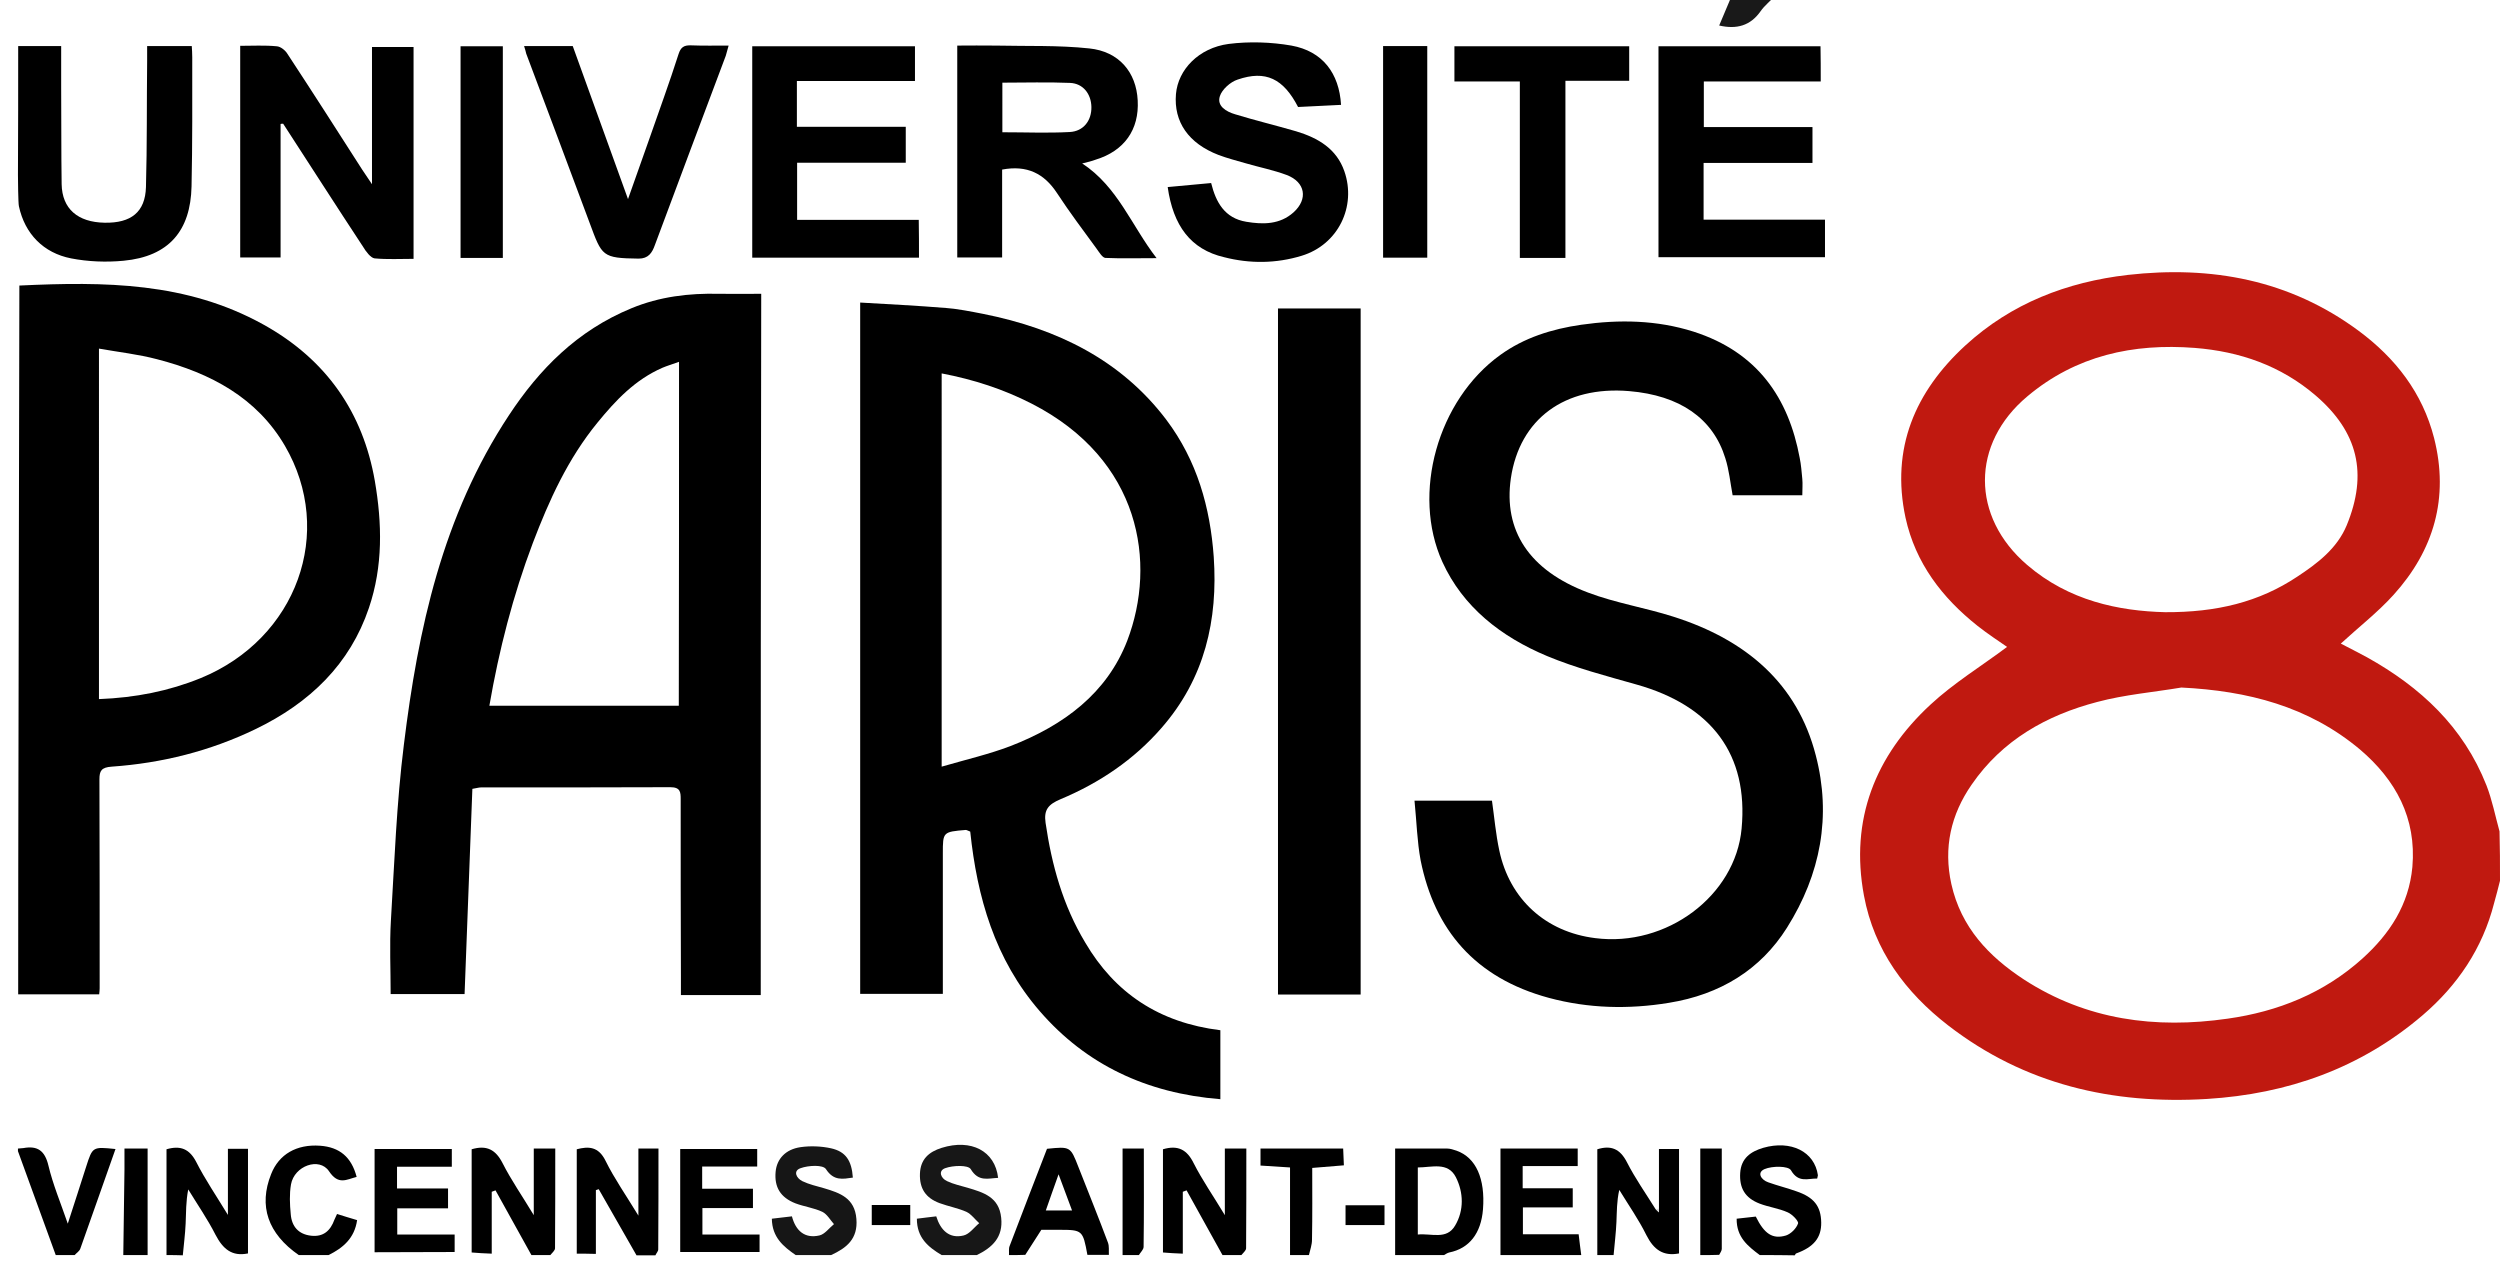 <?xml version="1.0" encoding="utf-8"?>
<!-- Generator: Adobe Illustrator 22.1.0, SVG Export Plug-In . SVG Version: 6.00 Build 0)  -->
<svg version="1.1" id="Calque_1" xmlns="http://www.w3.org/2000/svg" xmlns:xlink="http://www.w3.org/1999/xlink" x="0px" y="0px"
	 viewBox="0 0 1058.5 534" style="enable-background:new 0 0 1058.5 534;" xml:space="preserve">
<style type="text/css">
	.st0{fill:#C01910;}
	.st1{fill:#161616;}
	.st2{fill:#171717;}
	.st3{fill:#191919;}
	.st4{fill:#DADADA;}
</style>
<g>
	<path class="st0" d="M1058.5,372.9c-0.8,3.2-1.6,6.3-2.5,9.5c-4.9,19.2-15.5,34.8-30.2,47.4c-26.3,22.5-57.2,33.4-91.4,35.5
		c-40,2.4-77.1-6.1-109.5-31.1c-18.1-14-31.4-31.8-35.7-55c-6-32.2,4.8-59.2,28.1-80.8c9.9-9.2,21.7-16.4,32.5-24.5
		c-3.6-2.5-8.2-5.5-12.5-8.9c-15-11.9-26.3-26.6-30.5-45.8c-6.3-29.4,4.1-53.4,25.3-72.9c19.5-17.9,43-26.9,68.8-29.9
		c35.3-4,68.5,2,97.8,23.7c15.5,11.5,27,26.2,31.9,45.4c6.4,25.3-0.1,47.5-17.2,66.4c-6.7,7.4-14.7,13.6-22.3,20.6
		c3.4,1.8,7.3,3.7,11.1,5.8c22.6,12.6,40.8,29.4,50.6,54.3c2.4,6.2,3.7,12.9,5.5,19.4C1058.5,358.9,1058.5,365.9,1058.5,372.9z
		 M923.6,291.1c-11.9,2-24,3-35.6,6.1c-21.4,5.6-40.2,16.1-53.2,35c-8.8,12.7-12,26.7-8.6,42.1c4.1,18.4,15.9,30.7,30.7,40.4
		c26.5,17.2,55.7,21,86.3,16.6c21.3-3,40.8-10.8,57.1-25.5c11.5-10.4,19.6-22.7,21.1-38.7c1.8-20.8-7.1-36.9-22.1-49.7
		C977.4,299,951.6,292.5,923.6,291.1z M916.7,259.2c21.9,0.1,39.8-4.3,55.9-15c8.5-5.6,16.9-11.9,21-21.8c9-21.9,4.8-39.5-13.1-54.9
		c-14.8-12.7-32.2-18.7-51.3-20.2c-26-2-50.2,3.2-70.8,20.5c-24,20.1-23.9,51-0.1,71.4C876,254.4,897.1,258.7,916.7,259.2z"/>
	<path d="M8.2,120.9c36.2-1.7,70.8-1.5,103.3,16.5c26.9,14.9,42.2,37.5,47.2,66.2c3.1,18,3.5,36.1-2.5,53.8
		c-8,23.7-24.9,40.2-48.2,51.4c-19.1,9.2-39.4,14.3-60.7,15.8c-4.4,0.3-5.2,1.8-5.2,5.4c0.1,29.5,0.1,58.9,0.1,88.4
		c0,0.8-0.1,1.6-0.2,2.6c-11.3,0-22.5,0-34.3,0C7.6,399.9,8.2,143.9,8.2,120.9z M41.9,296c15.5-0.6,29.6-3.4,43.1-8.9
		c40.7-16.7,57-61.8,35.6-98.4c-11.9-20.3-31.3-30.7-54.1-36.6c-7.9-2.1-16.2-3-24.6-4.5C41.9,197.6,41.9,246.4,41.9,296z"/>
	<path d="M7.7,19.5c5.9,0,11.7,0,18.2,0c0,5.9,0,11.5,0,17.2c0.1,13.8,0,27.6,0.2,41.3c0.2,10.4,6.8,16.1,18.2,16.3
		c11.2,0.2,17.2-4.5,17.5-15.1c0.5-17.8,0.3-35.6,0.5-53.4c0-2,0-4,0-6.3c6.5,0,12.5,0,18.9,0c0.1,1.6,0.2,3.2,0.2,4.8
		c0,18.2,0.1,36.4-0.3,54.6c-0.4,18.8-9.6,29.7-28.8,31.5c-7.3,0.7-15,0.4-22.2-1C18.4,107.1,10.5,99,8,87.3C7.7,86,7.6,75.7,7.6,74
		C7.7,55.9,7.7,37.7,7.7,19.5z"/>
	<path d="M492.4,530.3c0-14.6,0-29.2,0-43.7c6.4-1.9,10.2,0.2,13,5.9c3.6,7.1,8.2,13.7,13.2,22c0-10.4,0-19.2,0-28.2
		c3.2,0,5.8,0,9.1,0c0,14.2,0,28.2-0.1,42.2c0,1-1.3,2-2,2.9c-2.7,0-5.3,0-8,0c-5.1-9.1-10.1-18.3-15.2-27.4
		c-0.5,0.2-1.1,0.4-1.6,0.6c0,8.6,0,17.1,0,26.2C497.6,530.7,495,530.5,492.4,530.3z"/>
	<path d="M199.7,530.3c0-14.6,0-29.2,0-43.7c6.4-1.9,10.2,0.2,13.1,5.9c3.6,7.1,8.2,13.7,13.2,22c0-10.4,0-19.2,0-28.2
		c3.2,0,5.8,0,9.1,0c0,14.2,0,28.2-0.1,42.2c0,1-1.3,2-2,2.9c-2.7,0-5.3,0-8,0c-5.1-9.1-10.1-18.3-15.2-27.4
		c-0.5,0.2-1.1,0.4-1.6,0.6c0,8.6,0,17.1,0,26.2C204.9,530.7,202.3,530.5,199.7,530.3z"/>
	<path d="M244.2,530.8c0-14.6,0-29.3,0-44.2c5-1.3,9.2-1.2,12.2,4.9c3.7,7.5,8.6,14.5,13.9,23.2c0-10.6,0-19.4,0-28.4
		c3.1,0,5.5,0,8.5,0c0,14.3,0,28.5-0.1,42.7c0,0.8-0.8,1.6-1.2,2.5c-2.7,0-5.3,0-8,0c-5.3-9.3-10.7-18.7-16-28
		c-0.4,0.1-0.8,0.3-1.2,0.4c0,4.4,0,8.7,0,13.1c0,4.5,0,9.1,0,13.9C249.1,530.8,246.6,530.8,244.2,530.8z"/>
	<path d="M590.7,531.4c0-15,0-30,0-45.1c7.7,0,14.9,0,22.1,0c1.3,0,2.6,0.5,3.9,0.9c8.2,2.9,12.2,11.8,11.2,24.8
		c-0.8,10.2-5.8,16.6-14.3,18.3c-0.8,0.2-1.5,0.7-2.2,1.1C604.5,531.4,597.6,531.4,590.7,531.4z M600.3,494.3c0,9.8,0,18.8,0,28.4
		c5.7-0.6,12.2,2.4,15.8-3.8c3.8-6.4,3.6-14,0.3-20.5C613,491.8,606.2,494.3,600.3,494.3z"/>
	<path d="M745.1,531.4c-5.1-3.8-9.9-7.6-9.8-15.4c2.7-0.3,5.5-0.6,8.1-0.9c3.6,7.3,7.1,9.7,12.8,8c2.1-0.7,4.4-3,5.1-5.1
		c0.3-1-2.5-3.9-4.4-4.7c-3.8-1.7-8-2.2-11.9-3.7c-6.2-2.4-8.6-6.6-8.2-13c0.4-6.2,4.4-9,9.7-10.6c11.8-3.4,21.8,1.6,23.2,11.6
		c0,0.3-0.2,0.7-0.3,1.4c-3.9-0.1-7.9,2-11.1-3.5c-1.1-1.9-7.9-1.9-11.2-0.5c-3.4,1.5-1.4,4.6,1.6,5.6c3.9,1.4,8,2.4,11.9,3.8
		c7.4,2.5,10.4,6.3,10.5,13.2c0.1,6.4-3.1,10.4-10.6,13.1c-0.3,0.1-0.4,0.6-0.6,0.8C755,531.4,750.1,531.4,745.1,531.4z"/>
	<path d="M635.3,531.4c0-15,0-29.9,0-45.1c11,0,21.7,0,32.7,0c0,2.5,0,4.7,0,7.4c-7.7,0-15.3,0-23.3,0c0,3.3,0,6.1,0,9.4
		c6.9,0,13.9,0,21.2,0c0,2.8,0,5.2,0,8.1c-6.8,0-13.7,0-21.1,0c0,4,0,7.5,0,11.4c7.8,0,15.5,0,23.6,0c0.4,3.2,0.7,6,1.1,8.8
		C658.2,531.4,646.8,531.4,635.3,531.4z"/>
	<path d="M702.4,511.7c0-8.2,0-16.5,0-25.2c3,0,5.7,0,8.5,0c0,14.8,0,29.5,0,44.2c-6.7,1.3-10.7-1.6-13.8-7.7
		c-3.3-6.7-7.6-12.8-11.5-19.2c-1.1,4.9-1,9.2-1.2,13.6c-0.2,4.7-0.8,9.3-1.2,14c-2.3,0-4.6,0-6.9,0c0-14.9,0-29.9,0-44.8
		c5.8-1.8,9.6-0.2,12.5,5.4c3.5,6.9,8.1,13.4,12.2,20c0.4,0.4,0.9,0.8,1.3,1.3C702.4,512.8,702.4,512.3,702.4,511.7z"/>
	<path class="st1" d="M336.9,531.4c-5.2-3.6-10-7.5-10.1-15.4c2.6-0.3,5.3-0.6,8.5-1c1.6,6.1,5.4,9.5,11.6,8.1
		c2.3-0.5,4.1-3.1,6.2-4.8c-1.6-1.8-2.9-4.2-4.9-5.2c-3.6-1.7-7.7-2.2-11.4-3.6c-6.4-2.5-9-6.9-8.4-13.4c0.5-5.4,4.2-9.5,10.6-10.4
		c4.2-0.6,8.8-0.4,12.9,0.5c6.2,1.4,8.7,5.2,9.2,12.4c-4.3,0.6-8.1,1.5-11.4-3.6c-1.2-1.9-7.4-1.6-10.7-0.4
		c-3.3,1.1-1.9,4.2,0.7,5.5c2.9,1.4,6.1,2.1,9.2,3c6.7,2,13,4.1,13.7,13c0.7,8.5-4.2,12.3-10.7,15.3
		C346.8,531.4,341.9,531.4,336.9,531.4z"/>
	<path d="M70.5,531.4c0-15,0-29.9,0-44.8c5.9-1.7,9.7-0.2,12.6,5.4c3.7,7.3,8.4,14.2,13.4,22.4c0-10,0-18.9,0-28c3.2,0,5.7,0,8.5,0
		c0,14.8,0,29.6,0,44.3c-6.8,1.4-10.6-1.9-13.7-7.8c-3.4-6.7-7.7-12.9-11.6-19.3c-1,5.1-0.9,9.8-1.1,14.5c-0.2,4.5-0.8,9-1.2,13.4
		C75.1,531.4,72.8,531.4,70.5,531.4z"/>
	<path class="st2" d="M398.7,531.4c-5.7-3.4-10.5-7.3-10.5-15.4c2.7-0.3,5.3-0.7,8.2-1c1.8,5.8,5.5,9.6,11.6,8.1
		c2.5-0.6,4.4-3.4,6.6-5.2c-1.8-1.6-3.3-3.8-5.4-4.8c-3.6-1.6-7.6-2.3-11.4-3.7c-5.9-2.2-8.5-6.2-8.3-12.4c0.2-6.2,3.8-9.3,9.2-11
		c12.5-3.9,22.6,1.3,23.9,12.7c-4.3,0.2-8.3,1.8-11.6-3.7c-1.1-1.8-7.5-1.6-10.8-0.4c-3.1,1.1-1.9,4.3,0.8,5.5
		c2.7,1.3,5.7,1.9,8.7,2.8c6.7,2,13.3,3.9,14.2,12.7c0.9,8.3-3.8,12.6-10.3,15.8C408.6,531.4,403.6,531.4,398.7,531.4z"/>
	<path d="M427.2,531.4c0.1-1.3-0.2-2.7,0.3-3.9c5.2-13.7,10.5-27.4,15.8-41.1c9.9-1,9.9-1,13.3,7.7c4.2,10.7,8.5,21.3,12.5,32
		c0.6,1.6,0.3,3.5,0.4,5.2c-3,0-6.1,0-9.1,0c-1.9-10.4-2.1-10.6-11.9-10.6c-2.8,0-5.6,0-7.6,0c-2.5,3.9-4.7,7.3-6.8,10.6
		C431.8,531.4,429.5,531.4,427.2,531.4z M453.9,512.5c-1.9-5.1-3.6-9.7-5.7-15.3c-2,5.7-3.7,10.3-5.4,15.3
		C446.7,512.5,450,512.5,453.9,512.5z"/>
	<path d="M126.5,531.4c-13.1-9.1-17.1-20.8-11.7-34.3c3.3-8.4,10.8-12.7,20.7-12c8.3,0.6,13.3,4.8,15.5,13.2
		c-4.3,1.1-7.7,3.6-11.7-2.4c-4.1-6.1-14.7-2.3-16.1,5.6c-0.7,4.1-0.5,8.4-0.1,12.6c0.4,5.2,3.3,8.5,8.6,9.1
		c5.2,0.6,8.2-2.1,9.9-6.8c0.3-0.7,0.6-1.4,1.1-2.4c2.9,0.9,5.7,1.8,8.5,2.6c-1.1,7.7-6,11.8-12.1,14.8
		C134.9,531.4,130.7,531.4,126.5,531.4z"/>
	<path d="M7.6,486.3c0.8-0.1,1.5-0.1,2.3-0.2c6-1.1,9.1,1.1,10.6,7.4c1.9,8,5.1,15.6,8.2,24.6c2.9-8.8,5.3-16.5,7.8-24.2
		c2.7-8.4,2.7-8.4,12.4-7.4c-5,14.1-9.9,28.2-14.9,42.2c-0.4,1.1-1.6,1.8-2.4,2.7c-2.7,0-5.3,0-8,0c-5.3-14.7-10.7-29.3-16-44
		C7.6,487.1,7.6,486.7,7.6,486.3z"/>
	<path d="M546.2,531.4c0-12.1,0-24.3,0-37.1c-4.2-0.3-8.3-0.5-12.5-0.8c0-2.4,0-4.7,0-7.2c11.5,0,22.9,0,35,0
		c0.1,2.2,0.2,4.4,0.3,7.1c-4.4,0.4-8.5,0.7-13.4,1.1c0,10.1,0.1,20.2-0.1,30.4c0,2.2-0.8,4.3-1.3,6.5
		C551.5,531.4,548.8,531.4,546.2,531.4z"/>
	<path d="M52.2,531.4c0.2-12.1,0.3-24.1,0.5-36.2c0-2.9,0-5.7,0-8.9c3.3,0,6.3,0,9.8,0c0,15.1,0,30.1,0,45.1
		C59.1,531.4,55.6,531.4,52.2,531.4z"/>
	<path d="M719.9,531.4c0-14.9,0-29.9,0-45.1c3.1,0,5.9,0,9.1,0c0,14.2,0,28.4,0,42.5c0,0.8-0.7,1.7-1.1,2.5
		C725.3,531.4,722.6,531.4,719.9,531.4z"/>
	<path d="M475.3,531.4c0-14.9,0-29.9,0-45.1c3,0,5.7,0,9,0c0,14,0.1,27.8-0.1,41.6c0,1.2-1.3,2.3-2,3.5
		C479.8,531.4,477.5,531.4,475.3,531.4z"/>
	<path class="st3" d="M754.9-7c-1,1.6-1.9,3.4-3.1,4.9c-2,2.4-4.7,4.4-6.4,6.9c-4.3,6.1-10.1,7.7-17.5,6c2.5-5.9,5-11.8,7.5-17.8
		C741.9-7,748.4-7,754.9-7z"/>
	<path d="M516.7,436.2c0,9.8,0,19.1,0,29.2c-31.3-2.5-56.9-14.7-76.4-37.2c-19.2-22.1-26.6-48.5-29.5-76.1c-0.9-0.3-1.4-0.7-1.9-0.7
		c-9.7,0.8-9.7,0.9-9.7,9.9c0,19.7,0,39.3,0,59.5c-11.5,0-22.9,0-35,0c0-97.2,0-194.3,0-292.7c11.9,0.7,24.1,1.3,36.3,2.3
		c5.3,0.4,10.6,1.5,15.8,2.5c31.6,6.3,58.5,19.7,77.5,44.8c13.1,17.4,18.6,37.2,20.1,58.1c1.8,26.6-3.7,51.4-22.2,72.5
		c-11.6,13.3-26,23.1-42.7,30.1c-5.2,2.2-7.1,4.5-6.3,10c2.6,17.8,7.3,34.9,16.8,50.7C472,420.4,490.7,433,516.7,436.2z
		 M398.7,324.6c10.7-3.1,20.2-5.3,29.1-8.7c22.7-8.8,40.9-22.4,49.5-44.7c12.5-32.8,5.8-76.6-40.5-100.3
		c-11.9-6.1-24.5-10.2-38.1-12.8C398.7,213.2,398.7,267.9,398.7,324.6z"/>
	<path d="M322.1,421.3c-11.2,0-22.1,0-33.8,0c0-3,0-5.4,0-7.9c-0.1-25-0.1-50-0.1-75c0-3-0.1-5.1-4.4-5.1
		c-26.7,0.1-53.5,0.1-80.2,0.1c-0.9,0-1.7,0.3-3.6,0.6c-1.1,28.8-2.2,57.7-3.3,86.9c-10.1,0-20.5,0-31.3,0c0-10.5-0.5-20.8,0.1-31
		c1.5-24.9,2.4-49.9,5.5-74.6c6-48.9,16.3-96.8,44.5-139.5c12.8-19.4,28.8-35.8,51.9-45.3c11.9-4.9,24.2-6.4,37-6.1
		c5.6,0.1,11.3,0,17.9,0C322.1,223.7,322.1,322.3,322.1,421.3z M287.5,153.2c-3.1,1.1-5.1,1.7-7,2.5c-11.7,5.1-19.9,13.9-27.5,23.2
		c-12.6,15.4-20.5,32.9-27.4,51c-8.4,22.3-14.3,45.2-18.4,68.9c26.9,0,53.4,0,80.2,0C287.5,250.5,287.5,202.5,287.5,153.2z"/>
	<path d="M598.9,339c11.7,0,22.2,0,32.8,0c1,7,1.6,14.1,3.1,21.1c4.4,20.7,19.7,34.5,40.6,37.1c30.2,3.9,59.4-17.9,62-46.4
		c2.9-31.2-12.5-52-44.6-61c-12.7-3.6-25.7-7-37.7-12c-19.6-8.2-35.7-20.8-44.4-39.9c-13.1-28.9-2-68.5,24.5-87.6
		c10.1-7.3,21.8-11,34.3-12.8c16.1-2.3,32-2,47.5,2.9c27.2,8.7,40.3,28.2,45,53.5c0.6,2.9,0.8,5.9,1.1,8.9c0.2,2.1,0,4.3,0,6.9
		c-10,0-19.9,0-29.5,0c-1-5.4-1.5-10.7-3.1-15.7c-5.2-16.9-19.3-26.6-40.7-28.4c-27.3-2.3-46.4,11.8-50.1,36.9
		c-3.2,22.1,7.7,39,32.7,48.4c11.6,4.4,24.2,6.4,36.1,10.2c30.9,9.8,52.5,28.4,60.3,58.7c6.7,25.7,2.1,50.3-12.2,73
		c-11.2,17.8-28.3,28.3-50,31.8c-17,2.8-34.1,2.4-50.8-2.1c-31.4-8.5-48.4-28.9-54.3-58.2C600,356.3,599.8,347.9,598.9,339z"/>
	<path d="M576.1,421.1c-11,0-22.5,0-35,0c0-96.8,0-193.4,0-290.5c11,0,22.5,0,35,0C576.1,227.4,576.1,323.9,576.1,421.1z"/>
	<path d="M458.2,69.2c15.1,9.9,20.9,26.4,31.5,40.1c-8.1,0-14.9,0.2-21.7-0.1c-1.3-0.1-2.8-2.7-3.7-3.9
		c-5.7-7.8-11.5-15.5-16.8-23.6c-5.4-8.2-12.6-11.9-23.2-9.9c0,11.8,0,24.8,0,37.2c-6.6,0-12.6,0-19,0c0-29.4,0-59.7,0-89.7
		c5.4,0,10.9-0.1,16.4,0c13.2,0.3,26.4-0.2,39.5,1.2c12.6,1.3,19.9,10.1,20.5,22c0.7,12.4-5.7,21.4-17.8,25.1
		C462.3,68.2,460.7,68.6,458.2,69.2z M424.4,56c9.9,0,19.2,0.4,28.5-0.1c5.9-0.3,9.3-4.9,9.2-10.6c-0.1-5.5-3.5-10-9.1-10.2
		c-9.5-0.4-18.9-0.1-28.6-0.1C424.4,42,424.4,49.1,424.4,56z"/>
	<path d="M118.8,52.5c0,18.4,0,37.7,0,56.5c-5.7,0-11.2,0-17.1,0c0-29.3,0-59.8,0-89.6c5.2,0,10.4-0.3,15.5,0.2
		c1.6,0.1,3.6,1.7,4.5,3.2c10.7,16.3,21.2,32.7,31.7,49.1c1.1,1.7,2.2,3.3,4.1,6.1c0-20.1,0-38.9,0-58.1c6.1,0,11.7,0,17.6,0
		c0,29.4,0,59.7,0,89.7c-5.6,0-11.1,0.3-16.5-0.2c-1.7-0.2-3.8-3.1-4.8-4.8c-11.4-17.3-22.6-34.8-33.9-52.2
		C119.5,52.3,119.2,52.4,118.8,52.5z"/>
	<path d="M389.1,109.1c-23.9,0-47.1,0-70.6,0c0-29.6,0-59.9,0-89.5c23,0,45.8,0,68.9,0c0,4.8,0,9.5,0,14.7c-16.6,0-33.1,0-50,0
		c0,6.6,0,12.8,0,19.4c15.3,0,30.5,0,46.1,0c0,5.2,0,10,0,15.2c-15.1,0-30.3,0-46,0c0,8.1,0,15.9,0,24.2c17,0,34.1,0,51.5,0
		C389.1,98.3,389.1,104,389.1,109.1z"/>
	<path d="M770.9,34.5c-16.7,0-32.9,0-49.5,0c0,6.5,0,12.7,0,19.3c15.2,0,30.4,0,46,0c0,5.2,0,9.9,0,15.2c-15.1,0-30.5,0-46.1,0
		c0,8.2,0,15.9,0,24c17.1,0,34.1,0,51.4,0c0,5.1,0,10.8,0,15.9c-23.3,0-46.7,0-70.5,0c0-29.3,0-59.6,0-89.3c22.7,0,45.5,0,68.6,0
		C770.9,24.4,770.9,29.1,770.9,34.5z"/>
	<path d="M494.4,79.2c6.3-0.6,12.2-1.1,18.4-1.7c2,8.1,5.7,14.9,14.9,16.4c7.1,1.2,14.2,1.2,20-4c6.2-5.6,5-12.8-2.9-15.8
		c-5.6-2.1-11.7-3.3-17.5-5c-3.8-1.1-7.7-2.1-11.4-3.5c-12.7-4.9-19-14-18-25.8c0.9-10.3,9.6-19.5,22.3-21.2
		c8.7-1.1,18-0.8,26.6,0.7c13.2,2.4,20.2,11.7,21,25.1c-6.1,0.3-12.1,0.6-18.2,0.9c-6.2-12-13.7-15.7-25.6-11.6
		c-3.1,1-6.6,4.2-7.5,7c-1.4,4.2,2.7,6.6,6.5,7.7c8.5,2.6,17.2,4.7,25.8,7.2c9.3,2.8,17.1,7.4,20.4,16.9
		c5.2,14.9-2.6,31.1-18.1,35.8c-10.8,3.3-21.9,3.4-32.8,0.6C504.1,105.6,496.7,95.5,494.4,79.2z"/>
	<path d="M221.9,19.5c7.2,0,13.6,0,20.6,0c7.6,21.1,15.2,42.2,23.4,64.8c3.4-9.6,6.3-17.8,9.2-26c4.1-11.8,8.4-23.5,12.2-35.4
		c0.9-2.8,2.2-3.8,5.2-3.7c5.1,0.2,10.3,0.1,16,0.1c-0.5,1.7-0.8,3-1.2,4.3c-10,26.7-20.1,53.4-30,80.1c-1.2,3.4-2.8,5.8-6.9,5.8
		c-15.5-0.2-15.5-1-20.7-15c-8.9-23.9-17.9-47.9-26.9-71.8C222.6,21.9,222.4,21,221.9,19.5z"/>
	<path d="M662.8,109.2c-7,0-12.8,0-19.3,0c0-24.5,0-49.8,0-74.7c-9.5,0-18.4,0-27.7,0c0-5.2,0-9.9,0-14.9c24.6,0,49.2,0,74,0
		c0,4.7,0,9.4,0,14.6c-8.9,0-17.6,0-27,0C662.8,59,662.8,84.3,662.8,109.2z"/>
	<path d="M585.6,19.5c6.3,0,12.3,0,18.7,0c0,29.5,0,59.9,0,89.6c-6.2,0-12.2,0-18.7,0C585.6,79.7,585.6,49.4,585.6,19.5z"/>
	<path d="M212.9,109.2c-6,0-11.7,0-17.9,0c0-29.5,0-59.9,0-89.6c5.7,0,11.6,0,17.9,0C212.9,48.8,212.9,79.2,212.9,109.2z"/>
	<path d="M288,530.1c0-14.4,0-28.8,0-43.6c11,0,21.7,0,32.6,0c0,2.4,0,4.6,0,7.4c-7.6,0-15.3,0-23.3,0c0,3.3,0,6.1,0,9.4
		c7.1,0,14.1,0,21.5,0c0,2.9,0,5.3,0,8.2c-7.1,0-14,0-21.4,0c0,3.9,0,7.2,0,11.2c8.1,0,16,0,24.2,0c0,2.9,0,5.1,0,7.4"/>
	<path d="M192.5,530.1c-11.3,0-22.6,0.1-33.9,0.1c0-14.4,0-28.9,0-43.7c10.8,0,21.5,0,32.7,0c0,2.2,0,4.6,0,7.5
		c-7.6,0-15.3,0-23.2,0c0,3.2,0,5.9,0,9.2c7,0,14.2,0,21.6,0c0,3.1,0,5.5,0,8.4c-7.3,0-14.2,0-21.5,0c0,3.8,0,7.2,0,11.1
		c8.2,0,16.1,0,24.3,0C192.5,525.5,192.5,527.8,192.5,530.1z"/>
	<path d="M385.4,510.2c0,3,0,5.6,0,8.5c-5.4,0-10.7,0-16.3,0c0-2.6,0-5.4,0-8.5C374.3,510.2,379.5,510.2,385.4,510.2z"/>
	<path d="M586.2,510.3c0,2.9,0,5.5,0,8.4c-5.5,0-10.9,0-16.5,0c0-2.8,0-5.4,0-8.4C575.2,510.3,580.4,510.3,586.2,510.3z"/>
	<path class="st4" d="M702.4,511.7c0,0.5,0,1.1,0,1.6c-0.4-0.4-0.9-0.8-1.3-1.3C701.6,512,702,511.8,702.4,511.7z"/>
</g>
</svg>
